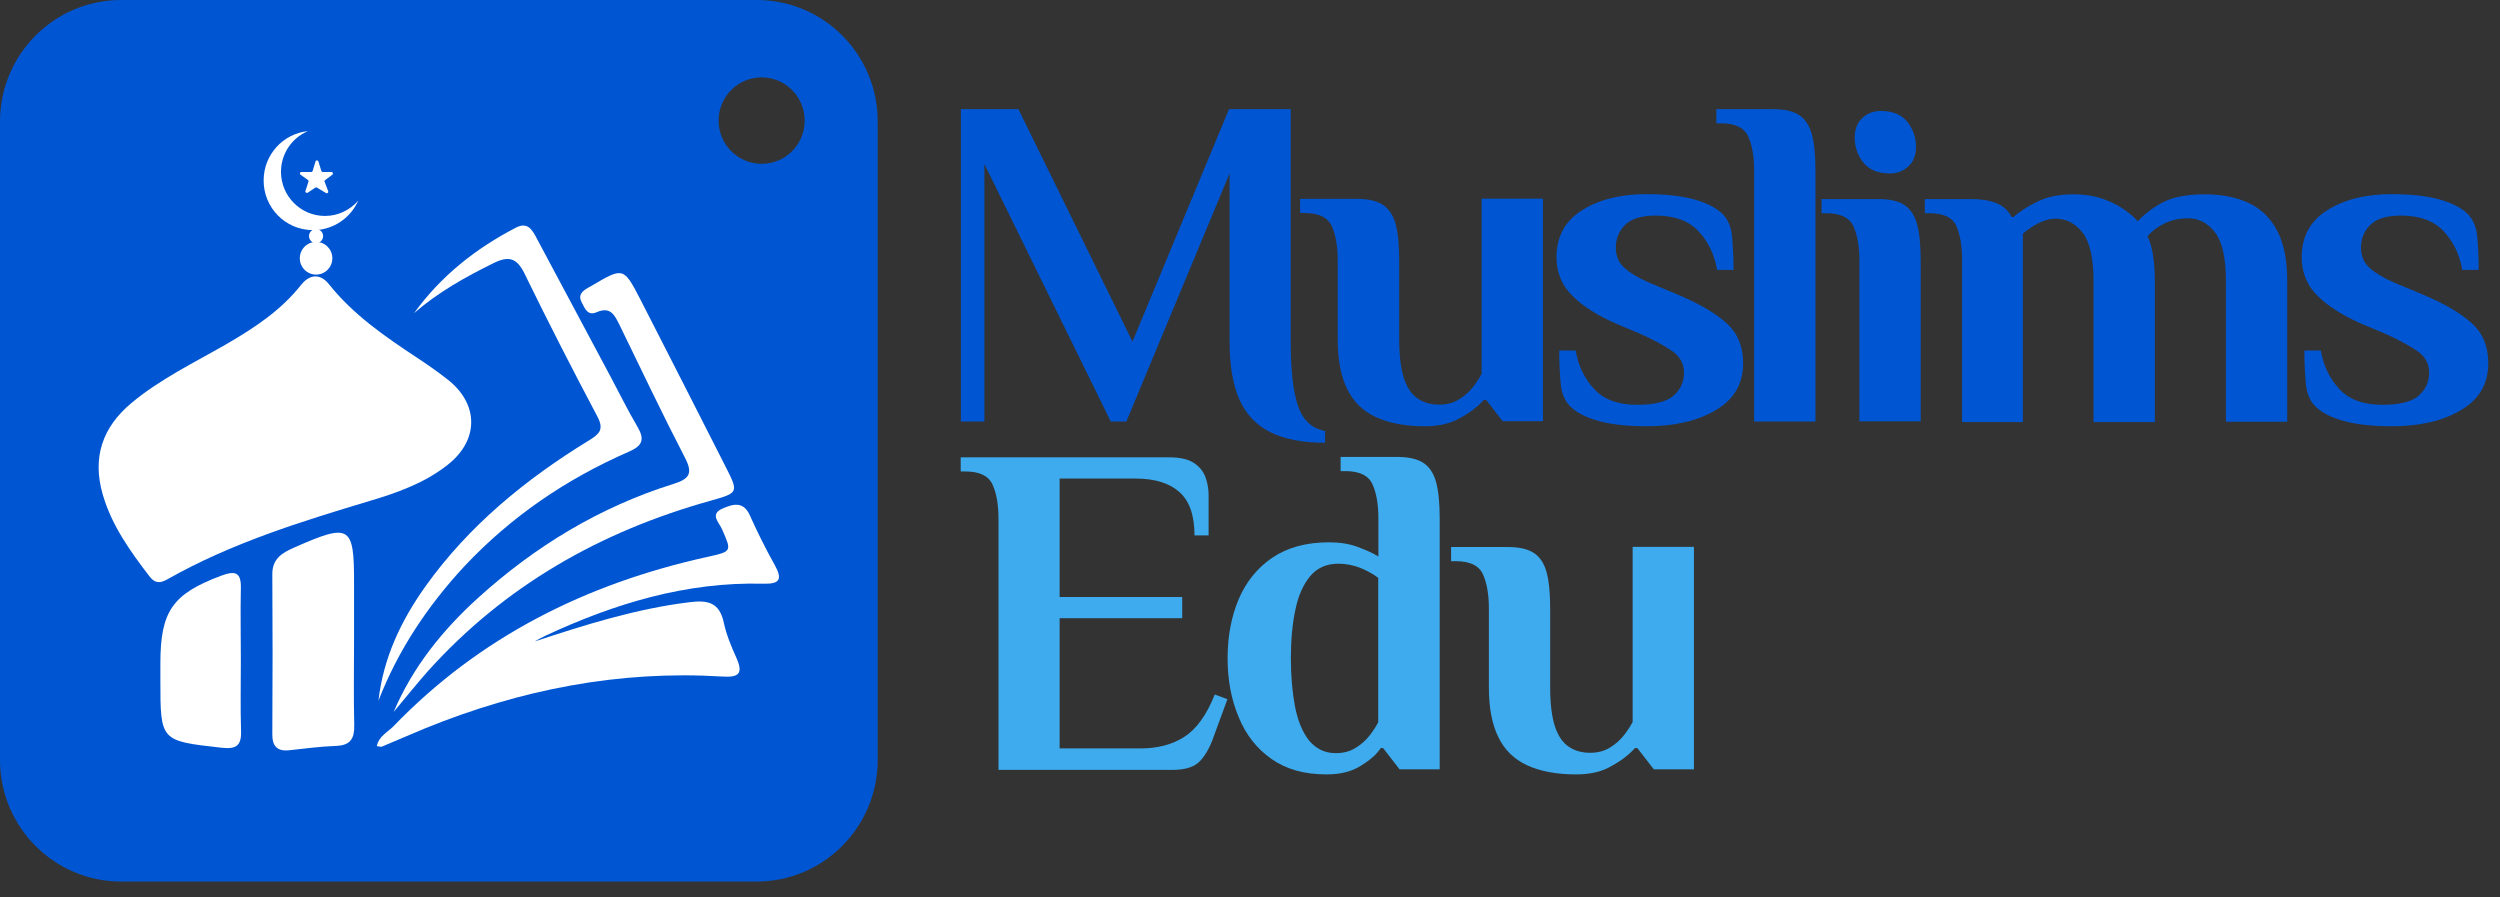 <svg width="156" height="56" viewBox="0 0 156 56" fill="none" xmlns="http://www.w3.org/2000/svg">
<rect x="0" y="0" width="156" height="56" fill="#333333" stroke="none"/>
<path d="M47.221 0H7.56C3.385 0 0 3.4 0 7.593V47.416C0 51.609 3.385 55.009 7.56 55.009H47.209C51.384 55.009 54.769 51.609 54.769 47.416V7.593C54.78 3.4 51.395 0 47.221 0ZM47.525 10.222C46.047 10.222 44.84 9.021 44.84 7.525C44.84 6.04 46.036 4.828 47.525 4.828C49.003 4.828 50.211 6.029 50.211 7.525C50.211 9.021 49.014 10.222 47.525 10.222Z" fill="#0056D2"/>
<path d="M82.695 27.629C81.285 27.629 80.134 27.403 79.254 26.961C78.374 26.519 77.73 25.827 77.324 24.898C76.918 23.957 76.726 22.756 76.726 21.283V10.823L70.284 26.303H69.313L61.426 10.233V26.303H59.959V6.811H63.547L70.667 21.317L76.692 6.811H80.54V21.283C80.54 23.073 80.687 24.422 80.991 25.317C81.296 26.213 81.86 26.745 82.684 26.893V27.629H82.695Z" fill="#0056D2"/>
<path d="M88.912 26.598C87.694 26.598 86.678 26.405 85.866 26.031C85.053 25.657 84.444 25.068 84.06 24.264C83.665 23.459 83.474 22.428 83.474 21.158V16.251C83.474 15.367 83.35 14.653 83.101 14.109C82.853 13.565 82.289 13.293 81.409 13.293H81.127V12.409H84.658C85.347 12.409 85.877 12.523 86.261 12.761C86.644 12.999 86.915 13.395 87.073 13.939C87.231 14.495 87.31 15.254 87.31 16.24V21.17C87.31 22.19 87.412 23.006 87.603 23.595C87.795 24.184 88.088 24.615 88.461 24.864C88.833 25.125 89.284 25.249 89.815 25.249C90.289 25.249 90.695 25.136 91.045 24.921C91.394 24.706 91.688 24.445 91.925 24.139C92.162 23.833 92.331 23.561 92.455 23.323V12.398H96.28V26.281H93.764L92.737 24.955H92.591C92.218 25.363 91.733 25.748 91.124 26.077C90.514 26.428 89.781 26.598 88.912 26.598Z" fill="#0056D2"/>
<path d="M102.745 26.598C101.527 26.598 100.534 26.485 99.755 26.269C98.977 26.054 98.401 25.759 98.007 25.385C97.657 25.045 97.442 24.569 97.386 23.935C97.329 23.3 97.296 22.62 97.296 21.872H98.322C98.48 22.813 98.864 23.617 99.473 24.275C100.083 24.932 100.974 25.261 102.147 25.261C103.242 25.261 104.009 25.068 104.438 24.683C104.867 24.297 105.081 23.822 105.081 23.255C105.081 22.688 104.822 22.224 104.314 21.884C103.806 21.544 103.174 21.204 102.43 20.864L100.895 20.218C99.722 19.708 98.796 19.13 98.131 18.472C97.465 17.826 97.126 17.011 97.126 16.047C97.126 14.767 97.657 13.792 98.717 13.123C99.778 12.455 101.109 12.115 102.723 12.115C103.941 12.115 104.934 12.228 105.713 12.443C106.492 12.659 107.067 12.953 107.462 13.327C107.812 13.667 108.026 14.143 108.082 14.778C108.139 15.413 108.173 16.093 108.173 16.84H107.146C106.988 15.9 106.604 15.095 105.995 14.438C105.386 13.781 104.494 13.452 103.321 13.452C102.441 13.452 101.798 13.645 101.414 14.03C101.019 14.415 100.827 14.891 100.827 15.458C100.827 15.991 101.019 16.421 101.391 16.738C101.764 17.067 102.272 17.362 102.926 17.645L104.686 18.382C106.04 18.948 107.056 19.549 107.744 20.172C108.432 20.796 108.771 21.623 108.771 22.666C108.771 23.946 108.207 24.921 107.067 25.589C105.927 26.269 104.494 26.598 102.745 26.598Z" fill="#0056D2"/>
<path d="M109.459 26.303V10.653C109.459 9.769 109.335 9.055 109.087 8.511C108.838 7.967 108.274 7.695 107.394 7.695H107.101V6.811H110.632C111.321 6.811 111.851 6.924 112.235 7.162C112.618 7.4 112.889 7.797 113.047 8.341C113.205 8.896 113.284 9.656 113.284 10.642V26.303H109.459Z" fill="#0056D2"/>
<path d="M116.026 26.303V16.262C116.026 15.379 115.902 14.665 115.654 14.121C115.405 13.577 114.841 13.305 113.961 13.305H113.668V12.421H117.199C117.888 12.421 118.418 12.534 118.802 12.772C119.185 13.01 119.456 13.407 119.614 13.951C119.772 14.506 119.851 15.265 119.851 16.251V26.292H116.026V26.303ZM117.933 10.823C117.188 10.823 116.635 10.596 116.274 10.143C115.913 9.69 115.733 9.168 115.733 8.579C115.733 8.069 115.89 7.661 116.206 7.366C116.522 7.072 116.906 6.924 117.357 6.924C118.102 6.924 118.655 7.151 119.016 7.604C119.377 8.058 119.558 8.579 119.558 9.168C119.558 9.678 119.4 10.086 119.084 10.381C118.768 10.675 118.384 10.823 117.933 10.823Z" fill="#0056D2"/>
<path d="M122.435 26.303V16.262C122.435 15.379 122.322 14.665 122.085 14.121C121.848 13.577 121.295 13.305 120.404 13.305H120.11V12.421H123.021C123.608 12.421 124.116 12.5 124.556 12.67C124.985 12.84 125.312 13.123 125.526 13.543H125.639C125.989 13.225 126.474 12.908 127.095 12.602C127.715 12.285 128.46 12.126 129.34 12.126C130.085 12.126 130.728 12.228 131.281 12.432C131.834 12.636 132.285 12.874 132.646 13.146C133.007 13.407 133.255 13.633 133.391 13.815C133.786 13.384 134.293 12.987 134.925 12.647C135.557 12.307 136.437 12.126 137.577 12.126C138.671 12.126 139.608 12.319 140.375 12.693C141.142 13.067 141.718 13.656 142.124 14.449C142.53 15.243 142.722 16.285 142.722 17.566V26.315H138.897V17.543C138.897 16.104 138.671 15.095 138.22 14.506C137.769 13.917 137.205 13.622 136.539 13.622C135.986 13.622 135.49 13.735 135.049 13.951C134.609 14.166 134.26 14.438 134 14.744C134.158 15.039 134.271 15.435 134.35 15.945C134.429 16.444 134.463 16.999 134.463 17.588V26.337H130.638V17.566C130.638 16.127 130.412 15.118 129.961 14.529C129.509 13.939 128.945 13.645 128.28 13.645C127.907 13.645 127.535 13.747 127.151 13.951C126.768 14.155 126.463 14.37 126.226 14.585V26.337H122.435V26.303Z" fill="#0056D2"/>
<path d="M149.244 26.598C148.025 26.598 147.032 26.485 146.254 26.269C145.475 26.054 144.9 25.759 144.505 25.385C144.155 25.045 143.941 24.569 143.884 23.935C143.828 23.3 143.794 22.62 143.794 21.872H144.821C144.979 22.813 145.362 23.617 145.972 24.275C146.581 24.932 147.472 25.261 148.646 25.261C149.74 25.261 150.508 25.068 150.936 24.683C151.365 24.297 151.579 23.822 151.579 23.255C151.579 22.688 151.32 22.224 150.812 21.884C150.304 21.544 149.673 21.204 148.928 20.864L147.393 20.218C146.22 19.708 145.295 19.13 144.629 18.472C143.963 17.826 143.625 17.011 143.625 16.047C143.625 14.767 144.155 13.792 145.216 13.123C146.276 12.455 147.608 12.115 149.221 12.115C150.44 12.115 151.433 12.228 152.211 12.443C152.99 12.659 153.565 12.953 153.96 13.327C154.31 13.667 154.524 14.143 154.581 14.778C154.637 15.413 154.671 16.093 154.671 16.84H153.644C153.486 15.9 153.103 15.095 152.493 14.438C151.884 13.781 150.993 13.452 149.819 13.452C148.939 13.452 148.296 13.645 147.912 14.03C147.517 14.415 147.326 14.891 147.326 15.458C147.326 15.991 147.517 16.421 147.89 16.738C148.262 17.067 148.77 17.362 149.424 17.645L151.185 18.382C152.539 18.948 153.554 19.549 154.242 20.172C154.931 20.796 155.269 21.623 155.269 22.666C155.269 23.946 154.705 24.921 153.565 25.589C152.437 26.269 150.993 26.598 149.244 26.598Z" fill="#0056D2"/>
<path d="M62.306 48.028V32.378C62.306 31.494 62.182 30.78 61.934 30.236C61.686 29.692 61.121 29.42 60.241 29.42H59.948V28.536H72.924C73.612 28.536 74.131 28.649 74.481 28.876C74.831 29.102 75.079 29.397 75.214 29.76C75.35 30.122 75.417 30.508 75.417 30.893V33.409H74.537C74.537 32.151 74.221 31.244 73.578 30.689C72.946 30.134 72.032 29.862 70.859 29.862H66.12V37.251H73.77V38.577H66.12V46.702H71.152C72.236 46.702 73.149 46.464 73.905 45.977C74.661 45.49 75.293 44.617 75.801 43.337L76.591 43.631L75.733 45.966C75.519 46.6 75.237 47.099 74.898 47.473C74.56 47.847 73.984 48.04 73.183 48.04H62.306V48.028Z" fill="#3DABEE"/>
<path d="M82.774 48.323C81.397 48.323 80.258 48.006 79.344 47.36C78.43 46.725 77.742 45.852 77.29 44.742C76.828 43.642 76.602 42.419 76.602 41.081C76.602 39.721 76.828 38.497 77.29 37.398C77.753 36.31 78.453 35.438 79.389 34.803C80.326 34.168 81.51 33.84 82.921 33.84C83.587 33.84 84.184 33.93 84.704 34.123C85.222 34.316 85.663 34.508 86.012 34.724V32.355C86.012 31.471 85.888 30.757 85.64 30.213C85.392 29.669 84.828 29.397 83.948 29.397H83.654V28.513H87.186C87.874 28.513 88.404 28.627 88.788 28.865C89.172 29.102 89.442 29.499 89.6 30.043C89.758 30.599 89.837 31.358 89.837 32.344V48.006H87.332L86.306 46.68H86.159C85.9 47.076 85.482 47.439 84.907 47.79C84.331 48.153 83.62 48.323 82.774 48.323ZM83.361 46.997C83.835 46.997 84.241 46.884 84.591 46.668C84.94 46.453 85.234 46.192 85.471 45.886C85.708 45.58 85.877 45.308 86.001 45.07V36.061C85.73 35.846 85.369 35.642 84.94 35.46C84.512 35.279 84.026 35.177 83.496 35.177C82.774 35.177 82.187 35.438 81.759 35.947C81.33 36.458 81.014 37.16 80.833 38.044C80.641 38.928 80.551 39.948 80.551 41.081C80.551 42.203 80.641 43.212 80.811 44.107C80.991 45.002 81.285 45.705 81.691 46.215C82.131 46.736 82.684 46.997 83.361 46.997Z" fill="#3DABEE"/>
<path d="M98.345 48.323C97.126 48.323 96.111 48.13 95.299 47.756C94.486 47.382 93.877 46.793 93.493 45.988C93.098 45.184 92.906 44.153 92.906 42.883V37.976C92.906 37.092 92.782 36.378 92.534 35.834C92.286 35.29 91.722 35.018 90.842 35.018H90.548V34.134H94.08C94.768 34.134 95.299 34.248 95.682 34.486C96.066 34.724 96.337 35.12 96.495 35.664C96.653 36.219 96.731 36.979 96.731 37.965V42.895C96.731 43.914 96.833 44.73 97.025 45.32C97.217 45.909 97.51 46.34 97.882 46.589C98.255 46.85 98.706 46.974 99.236 46.974C99.71 46.974 100.116 46.861 100.466 46.646C100.816 46.43 101.109 46.17 101.346 45.864C101.583 45.558 101.753 45.286 101.877 45.048V34.123H105.702V48.006H103.197L102.17 46.68H102.023C101.651 47.088 101.166 47.473 100.556 47.802C99.947 48.164 99.203 48.323 98.345 48.323Z" fill="#3DABEE"/>
<path d="M33.365 40.027C36.524 38.985 39.683 37.987 43.012 37.58C44.174 37.432 44.896 37.591 45.167 38.86C45.325 39.608 45.63 40.333 45.946 41.036C46.397 42.045 46.103 42.283 45.054 42.215C38.634 41.818 32.473 43.031 26.538 45.444C25.624 45.818 24.733 46.215 23.83 46.589C23.763 46.612 23.672 46.578 23.514 46.555C23.639 45.943 24.18 45.694 24.541 45.331C29.946 39.721 36.592 36.423 44.106 34.758C45.686 34.406 45.675 34.429 45.043 33.001C44.862 32.593 44.276 32.083 45.088 31.732C45.72 31.46 46.386 31.244 46.792 32.162C47.266 33.216 47.785 34.259 48.349 35.268C48.857 36.185 48.62 36.446 47.627 36.423C42.82 36.299 38.352 37.659 34.042 39.665C33.794 39.778 33.579 39.903 33.365 40.027Z" fill="white"/>
<path d="M24.564 44.425C25.76 41.614 27.622 39.313 29.833 37.307C33.398 34.078 37.438 31.63 42.041 30.191C43.012 29.884 43.249 29.544 42.752 28.581C41.331 25.839 40.011 23.051 38.657 20.274C38.352 19.662 38.092 19.107 37.235 19.481C36.671 19.73 36.501 19.254 36.298 18.869C36.05 18.393 36.343 18.155 36.705 17.951C36.783 17.906 36.851 17.872 36.93 17.826C38.882 16.671 38.916 16.671 39.943 18.654C41.726 22.122 43.486 25.601 45.257 29.08C46.103 30.746 46.092 30.746 44.343 31.244C37.472 33.16 31.492 36.548 26.685 41.897C25.952 42.724 25.275 43.586 24.564 44.425Z" fill="white"/>
<path d="M23.616 43.722C23.921 41.047 25.026 38.724 26.561 36.571C29.28 32.774 32.812 29.896 36.75 27.482C37.393 27.085 37.709 26.813 37.28 25.997C35.712 23.04 34.188 20.059 32.722 17.056C32.248 16.093 31.74 15.957 30.815 16.41C29.043 17.282 27.339 18.234 25.839 19.538C27.509 17.226 29.686 15.503 32.203 14.2C32.913 13.837 33.207 14.325 33.477 14.846C35.012 17.724 36.547 20.592 38.081 23.47C38.645 24.524 39.176 25.612 39.785 26.643C40.248 27.437 40.078 27.822 39.243 28.185C35.351 29.884 31.909 32.219 28.987 35.324C26.685 37.806 24.846 40.56 23.616 43.722Z" fill="white"/>
<path d="M20.536 17.747C22.036 19.628 23.988 20.977 25.963 22.28C26.617 22.711 27.272 23.164 27.892 23.651C29.89 25.181 29.912 27.459 27.926 29.012C26.505 30.134 24.823 30.735 23.119 31.244C18.775 32.548 14.443 33.885 10.46 36.14C9.997 36.401 9.681 36.423 9.331 35.97C8.124 34.395 6.973 32.797 6.409 30.848C5.743 28.536 6.398 26.655 8.203 25.147C9.997 23.651 12.096 22.643 14.104 21.487C15.864 20.467 17.546 19.368 18.821 17.736C19.385 17.067 20.028 17.101 20.536 17.747Z" fill="white"/>
<path d="M22.093 39.88C22.093 41.659 22.059 43.438 22.104 45.218C22.127 46.068 21.89 46.51 20.976 46.544C19.994 46.578 19.012 46.714 18.042 46.816C17.275 46.895 16.981 46.544 16.993 45.784C17.015 42.475 17.015 39.155 16.993 35.846C16.981 34.848 17.625 34.486 18.381 34.157C21.856 32.627 22.104 32.774 22.093 36.469C22.093 37.602 22.093 38.747 22.093 39.88Z" fill="white"/>
<path d="M15.029 41.161C15.029 42.645 14.996 44.118 15.041 45.603C15.075 46.555 14.725 46.759 13.811 46.657C10.008 46.226 10.008 46.26 10.008 42.43C10.008 42.09 10.008 41.739 10.008 41.399C10.008 38.123 10.776 37.058 13.8 35.925C14.68 35.596 15.063 35.698 15.029 36.741C14.996 38.203 15.029 39.676 15.029 41.161Z" fill="white"/>
<path d="M19.723 17.135C20.284 17.135 20.739 16.678 20.739 16.115C20.739 15.552 20.284 15.095 19.723 15.095C19.162 15.095 18.708 15.552 18.708 16.115C18.708 16.678 19.162 17.135 19.723 17.135Z" fill="white"/>
<path d="M19.723 15.175C19.966 15.175 20.163 14.977 20.163 14.733C20.163 14.489 19.966 14.291 19.723 14.291C19.48 14.291 19.283 14.489 19.283 14.733C19.283 14.977 19.48 15.175 19.723 15.175Z" fill="white"/>
<path d="M20.276 13.475C18.764 13.475 17.534 12.239 17.534 10.721C17.534 9.576 18.223 8.602 19.215 8.182C17.658 8.341 16.451 9.656 16.451 11.265C16.451 12.965 17.805 14.336 19.486 14.359C19.497 14.359 19.52 14.359 19.531 14.359C19.667 14.359 19.802 14.347 19.938 14.336C21.021 14.189 21.923 13.486 22.352 12.523C21.833 13.112 21.1 13.475 20.276 13.475Z" fill="white"/>
<path d="M20.253 11.333L20.479 11.933C20.513 12.013 20.423 12.092 20.344 12.047L19.78 11.707C19.746 11.684 19.712 11.684 19.678 11.707L19.204 12.024C19.137 12.069 19.035 12.001 19.058 11.922L19.249 11.333C19.261 11.299 19.249 11.253 19.215 11.231L18.753 10.902C18.674 10.845 18.719 10.732 18.809 10.732H19.419C19.464 10.732 19.497 10.71 19.509 10.664L19.689 10.075C19.712 9.984 19.836 9.984 19.87 10.075L20.05 10.664C20.062 10.698 20.096 10.732 20.141 10.732H20.682C20.773 10.732 20.806 10.845 20.739 10.902L20.299 11.231C20.253 11.253 20.242 11.299 20.253 11.333Z" fill="white"/>
</svg>
